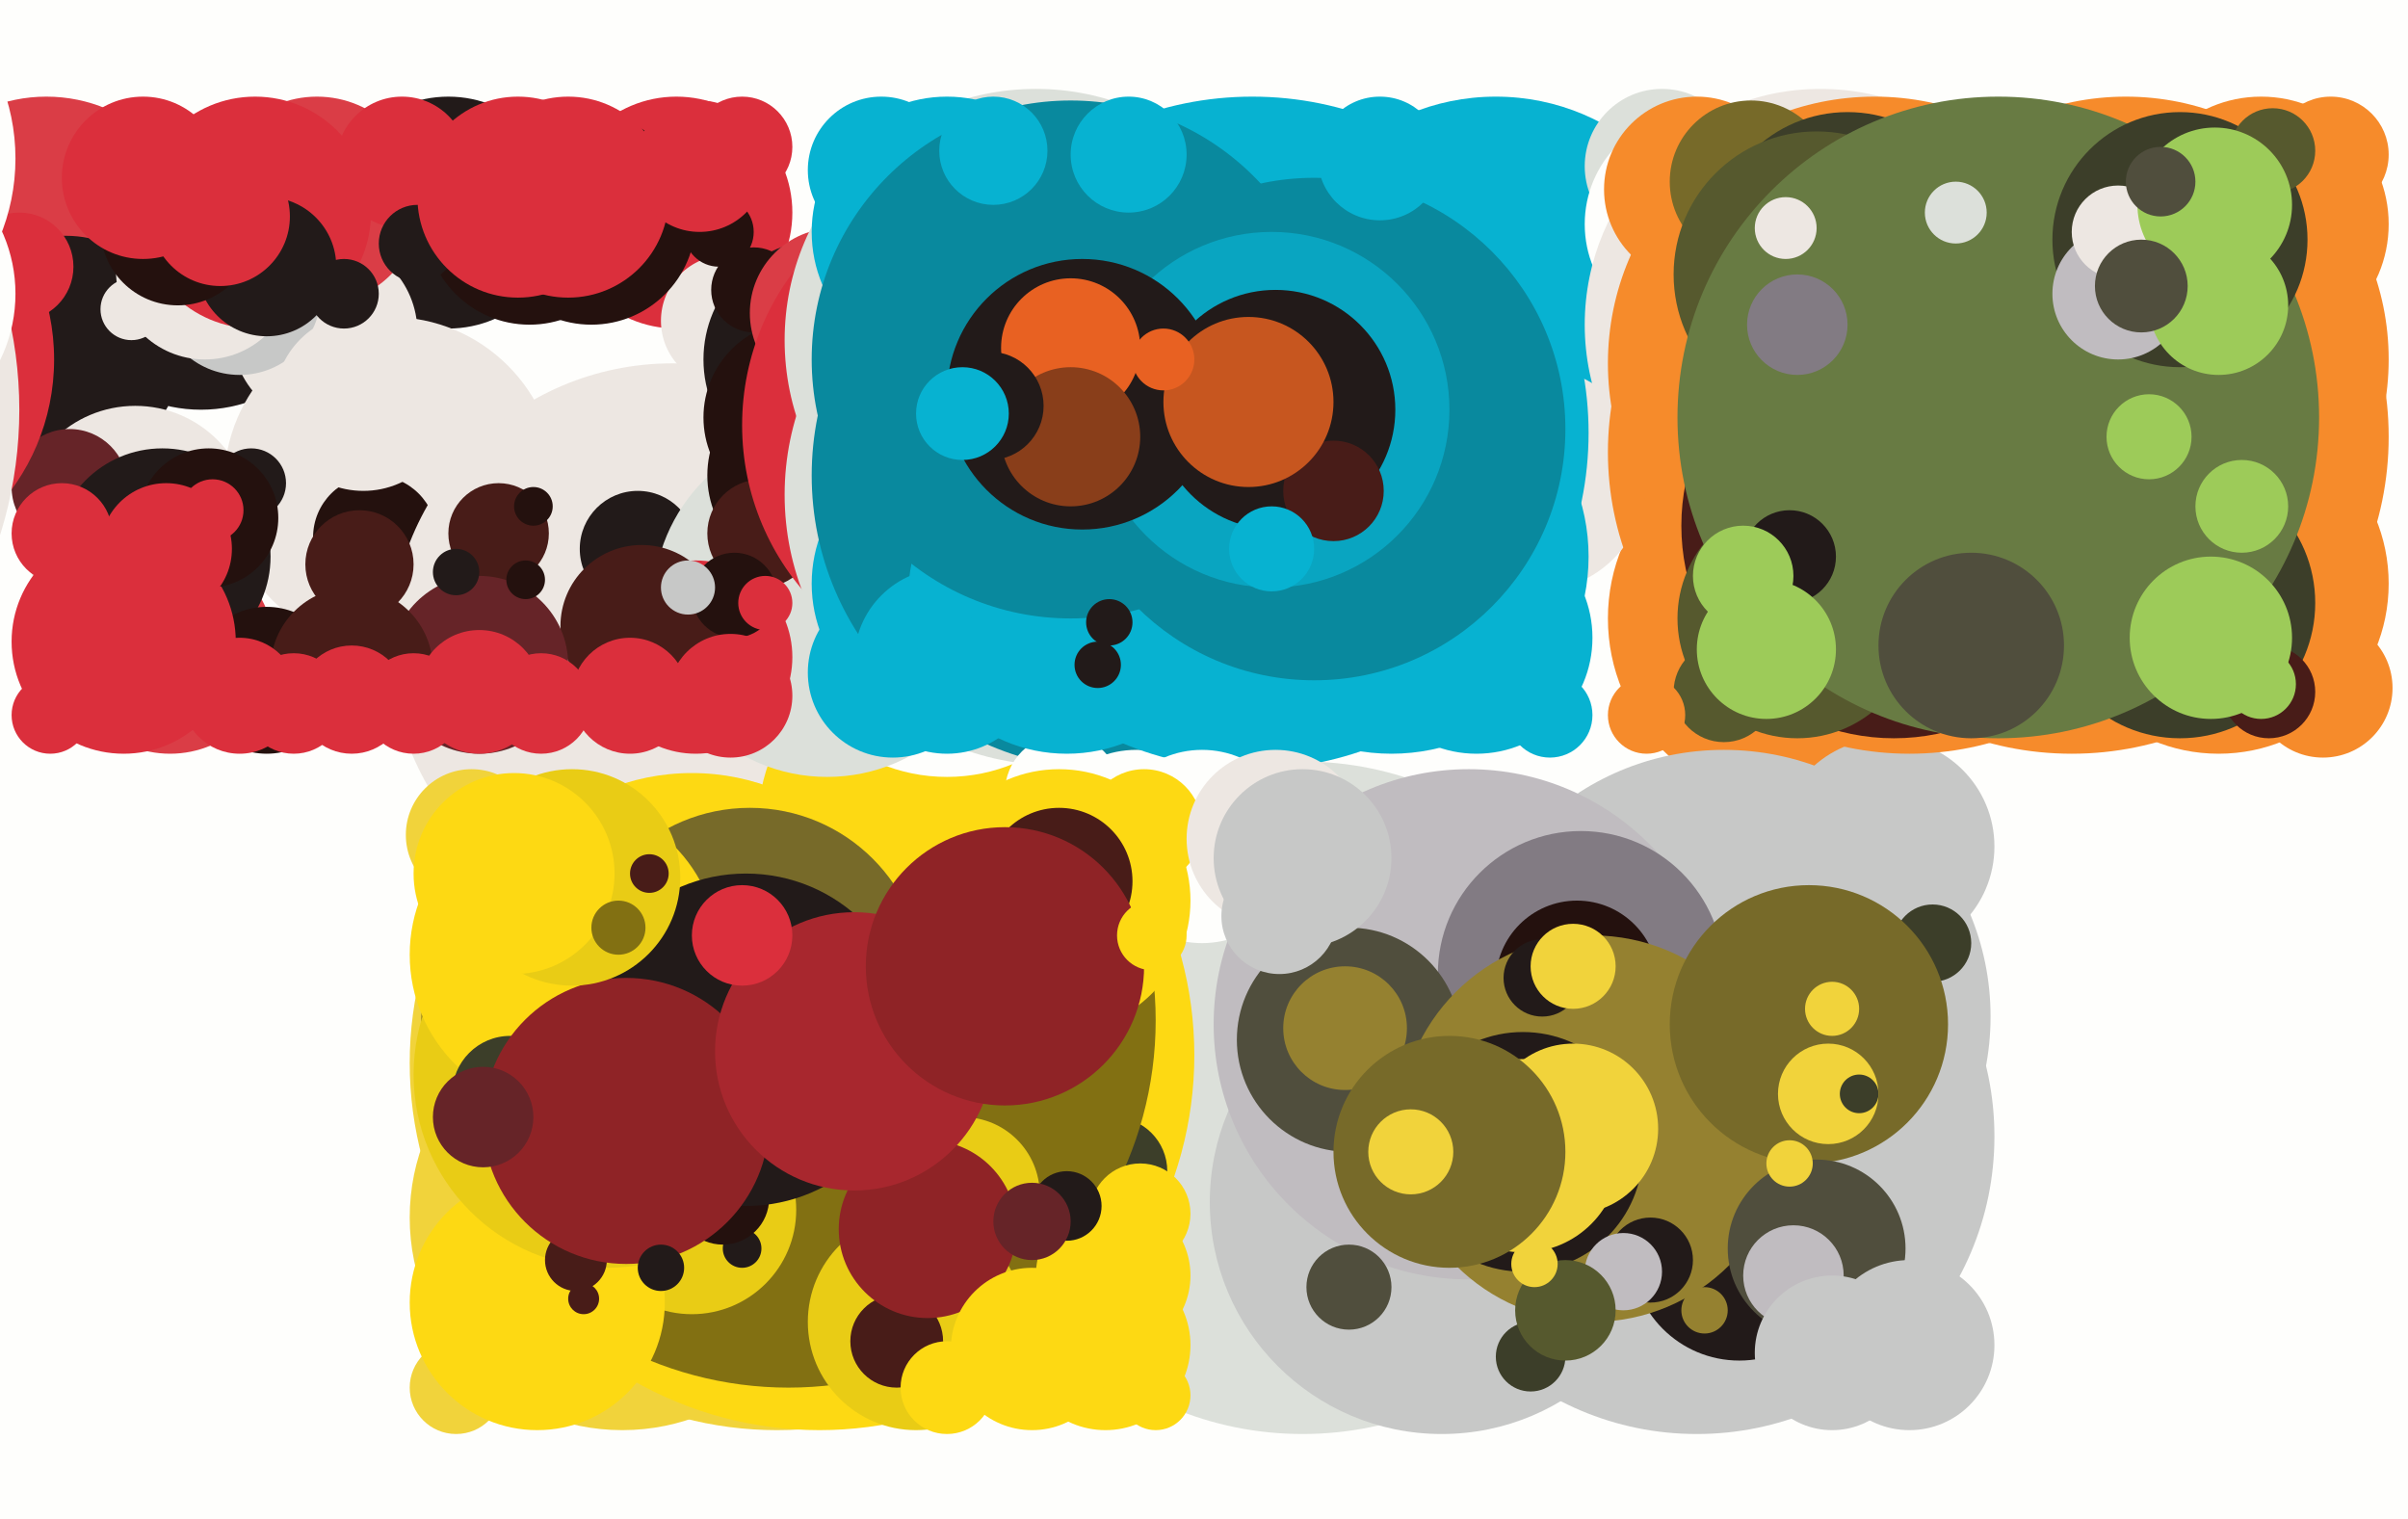 <svg xmlns="http://www.w3.org/2000/svg" width="623px" height="393px">
  <rect width="623" height="393" fill="rgb(254,254,252)"/>
  <circle cx="464" cy="160" r="48" fill="rgb(246,139,43)"/>
  <circle cx="116" cy="55" r="30" fill="rgb(34,26,25)"/>
  <circle cx="201" cy="275" r="95" fill="rgb(241,211,59)"/>
  <circle cx="387" cy="83" r="58" fill="rgb(7,178,209)"/>
  <circle cx="52" cy="68" r="38" fill="rgb(34,26,25)"/>
  <circle cx="84" cy="86" r="24" fill="rgb(237,231,226)"/>
  <circle cx="536" cy="113" r="82" fill="rgb(246,139,43)"/>
  <circle cx="439" cy="294" r="77" fill="rgb(199,200,199)"/>
  <circle cx="82" cy="52" r="27" fill="rgb(218,61,70)"/>
  <circle cx="337" cy="284" r="87" fill="rgb(220,224,218)"/>
  <circle cx="101" cy="125" r="43" fill="rgb(237,231,226)"/>
  <circle cx="12" cy="65" r="40" fill="rgb(218,61,70)"/>
  <circle cx="488" cy="219" r="28" fill="rgb(199,200,199)"/>
  <circle cx="175" cy="55" r="30" fill="rgb(219,47,60)"/>
  <circle cx="430" cy="43" r="20" fill="rgb(220,224,218)"/>
  <circle cx="446" cy="263" r="69" fill="rgb(199,200,199)"/>
  <circle cx="188" cy="83" r="17" fill="rgb(237,231,226)"/>
  <circle cx="373" cy="311" r="60" fill="rgb(199,200,199)"/>
  <circle cx="397" cy="124" r="29" fill="rgb(237,231,226)"/>
  <circle cx="118" cy="359" r="12" fill="rgb(241,211,59)"/>
  <circle cx="161" cy="315" r="55" fill="rgb(241,211,59)"/>
  <circle cx="17" cy="91" r="30" fill="rgb(34,26,25)"/>
  <circle cx="97" cy="139" r="16" fill="rgb(36,17,14)"/>
  <circle cx="382" cy="165" r="30" fill="rgb(7,178,209)"/>
  <circle cx="212" cy="273" r="97" fill="rgb(253,217,19)"/>
  <circle cx="550" cy="93" r="68" fill="rgb(246,139,43)"/>
  <circle cx="288" cy="303" r="14" fill="rgb(60,62,41)"/>
  <circle cx="204" cy="264" r="95" fill="rgb(130,112,18)"/>
  <circle cx="192" cy="38" r="13" fill="rgb(219,47,60)"/>
  <circle cx="186" cy="60" r="9" fill="rgb(36,17,14)"/>
  <circle cx="35" cy="135" r="30" fill="rgb(237,231,226)"/>
  <circle cx="450" cy="324" r="28" fill="rgb(34,26,25)"/>
  <circle cx="174" cy="167" r="73" fill="rgb(237,231,226)"/>
  <circle cx="245" cy="214" r="49" fill="rgb(253,217,19)"/>
  <circle cx="62" cy="76" r="21" fill="rgb(199,200,199)"/>
  <circle cx="179" cy="258" r="58" fill="rgb(253,217,19)"/>
  <circle cx="179" cy="313" r="27" fill="rgb(233,204,21)"/>
  <circle cx="137" cy="57" r="27" fill="rgb(36,17,14)"/>
  <circle cx="165" cy="142" r="15" fill="rgb(34,26,25)"/>
  <circle cx="245" cy="156" r="45" fill="rgb(254,254,252)"/>
  <circle cx="380" cy="265" r="66" fill="rgb(192,188,192)"/>
  <circle cx="129" cy="138" r="13" fill="rgb(72,28,24)"/>
  <circle cx="237" cy="342" r="28" fill="rgb(233,204,21)"/>
  <circle cx="53" cy="70" r="23" fill="rgb(237,231,226)"/>
  <circle cx="139" cy="337" r="33" fill="rgb(253,217,19)"/>
  <circle cx="446" cy="179" r="13" fill="rgb(86,89,46)"/>
  <circle cx="213" cy="93" r="31" fill="rgb(34,26,25)"/>
  <circle cx="195" cy="75" r="11" fill="rgb(36,17,14)"/>
  <circle cx="585" cy="58" r="33" fill="rgb(246,139,43)"/>
  <circle cx="603" cy="40" r="15" fill="rgb(246,139,43)"/>
  <circle cx="214" cy="156" r="45" fill="rgb(220,224,218)"/>
  <circle cx="209" cy="123" r="26" fill="rgb(36,17,14)"/>
  <circle cx="207" cy="108" r="25" fill="rgb(36,17,14)"/>
  <circle cx="157" cy="278" r="50" fill="rgb(233,204,21)"/>
  <circle cx="439" cy="58" r="29" fill="rgb(254,254,252)"/>
  <circle cx="197" cy="138" r="14" fill="rgb(72,28,24)"/>
  <circle cx="409" cy="252" r="37" fill="rgb(130,123,131)"/>
  <circle cx="295" cy="314" r="13" fill="rgb(253,217,19)"/>
  <circle cx="194" cy="254" r="45" fill="rgb(119,106,41)"/>
  <circle cx="574" cy="151" r="44" fill="rgb(246,139,43)"/>
  <circle cx="153" cy="57" r="27" fill="rgb(36,17,14)"/>
  <circle cx="180" cy="170" r="25" fill="rgb(219,47,60)"/>
  <circle cx="166" cy="162" r="21" fill="rgb(72,28,24)"/>
  <circle cx="408" cy="254" r="21" fill="rgb(36,17,14)"/>
  <circle cx="216" cy="81" r="22" fill="rgb(218,61,70)"/>
  <circle cx="471" cy="84" r="61" fill="rgb(237,231,226)"/>
  <circle cx="163" cy="180" r="15" fill="rgb(219,47,60)"/>
  <circle cx="258" cy="110" r="66" fill="rgb(219,47,60)"/>
  <circle cx="349" cy="269" r="29" fill="rgb(80,78,61)"/>
  <circle cx="273" cy="128" r="70" fill="rgb(220,224,218)"/>
  <circle cx="190" cy="154" r="11" fill="rgb(36,17,14)"/>
  <circle cx="494" cy="117" r="78" fill="rgb(246,139,43)"/>
  <circle cx="13" cy="185" r="10" fill="rgb(219,47,60)"/>
  <circle cx="268" cy="88" r="65" fill="rgb(220,224,218)"/>
  <circle cx="44" cy="168" r="27" fill="rgb(218,61,70)"/>
  <circle cx="601" cy="178" r="18" fill="rgb(246,139,43)"/>
  <circle cx="246" cy="151" r="36" fill="rgb(7,178,209)"/>
  <circle cx="34" cy="80" r="8" fill="rgb(237,231,226)"/>
  <circle cx="485" cy="94" r="69" fill="rgb(246,139,43)"/>
  <circle cx="231" cy="174" r="22" fill="rgb(7,178,209)"/>
  <circle cx="286" cy="123" r="76" fill="rgb(9,137,158)"/>
  <circle cx="249" cy="309" r="20" fill="rgb(233,204,21)"/>
  <circle cx="245" cy="171" r="24" fill="rgb(7,178,209)"/>
  <circle cx="439" cy="49" r="24" fill="rgb(246,139,43)"/>
  <circle cx="294" cy="220" r="26" fill="rgb(254,254,252)"/>
  <circle cx="275" cy="205" r="15" fill="rgb(254,254,252)"/>
  <circle cx="500" cy="244" r="10" fill="rgb(60,62,41)"/>
  <circle cx="94" cy="104" r="23" fill="rgb(237,231,226)"/>
  <circle cx="412" cy="292" r="50" fill="rgb(149,129,48)"/>
  <circle cx="490" cy="136" r="55" fill="rgb(72,28,24)"/>
  <circle cx="245" cy="60" r="35" fill="rgb(7,178,209)"/>
  <circle cx="228" cy="44" r="19" fill="rgb(7,178,209)"/>
  <circle cx="453" cy="47" r="21" fill="rgb(119,106,41)"/>
  <circle cx="18" cy="126" r="15" fill="rgb(102,36,40)"/>
  <circle cx="146" cy="247" r="40" fill="rgb(253,217,19)"/>
  <circle cx="276" cy="154" r="41" fill="rgb(7,178,209)"/>
  <circle cx="-43" cy="93" r="57" fill="rgb(219,47,60)"/>
  <circle cx="468" cy="265" r="36" fill="rgb(119,106,41)"/>
  <circle cx="465" cy="160" r="31" fill="rgb(86,89,46)"/>
  <circle cx="324" cy="112" r="87" fill="rgb(7,178,209)"/>
  <circle cx="426" cy="185" r="10" fill="rgb(246,139,43)"/>
  <circle cx="427" cy="326" r="11" fill="rgb(34,26,25)"/>
  <circle cx="149" cy="326" r="8" fill="rgb(72,28,24)"/>
  <circle cx="192" cy="323" r="5" fill="rgb(34,26,25)"/>
  <circle cx="360" cy="144" r="51" fill="rgb(7,178,209)"/>
  <circle cx="42" cy="144" r="28" fill="rgb(34,26,25)"/>
  <circle cx="69" cy="176" r="19" fill="rgb(36,17,14)"/>
  <circle cx="132" cy="283" r="15" fill="rgb(60,62,41)"/>
  <circle cx="394" cy="298" r="31" fill="rgb(34,26,25)"/>
  <circle cx="564" cy="156" r="35" fill="rgb(60,62,41)"/>
  <circle cx="396" cy="351" r="9" fill="rgb(60,62,41)"/>
  <circle cx="151" cy="336" r="4" fill="rgb(72,28,24)"/>
  <circle cx="478" cy="64" r="35" fill="rgb(60,62,41)"/>
  <circle cx="284" cy="172" r="6" fill="rgb(34,26,25)"/>
  <circle cx="32" cy="166" r="29" fill="rgb(219,47,60)"/>
  <circle cx="340" cy="111" r="65" fill="rgb(9,137,158)"/>
  <circle cx="288" cy="330" r="20" fill="rgb(253,217,19)"/>
  <circle cx="311" cy="219" r="25" fill="rgb(254,254,252)"/>
  <circle cx="296" cy="214" r="15" fill="rgb(253,217,19)"/>
  <circle cx="470" cy="323" r="23" fill="rgb(80,78,61)"/>
  <circle cx="66" cy="55" r="30" fill="rgb(219,47,60)"/>
  <circle cx="401" cy="185" r="11" fill="rgb(7,178,209)"/>
  <circle cx="5" cy="69" r="14" fill="rgb(219,47,60)"/>
  <circle cx="187" cy="310" r="12" fill="rgb(36,17,14)"/>
  <circle cx="470" cy="71" r="37" fill="rgb(86,89,46)"/>
  <circle cx="104" cy="42" r="17" fill="rgb(219,47,60)"/>
  <circle cx="494" cy="348" r="22" fill="rgb(199,200,199)"/>
  <circle cx="-49" cy="41" r="53" fill="rgb(254,254,252)"/>
  <circle cx="517" cy="108" r="83" fill="rgb(104,123,67)"/>
  <circle cx="193" cy="269" r="43" fill="rgb(34,26,25)"/>
  <circle cx="277" cy="93" r="67" fill="rgb(9,137,158)"/>
  <circle cx="564" cy="62" r="33" fill="rgb(60,62,41)"/>
  <circle cx="464" cy="330" r="13" fill="rgb(192,188,192)"/>
  <circle cx="276" cy="312" r="9" fill="rgb(34,26,25)"/>
  <circle cx="232" cy="347" r="12" fill="rgb(72,28,24)"/>
  <circle cx="420" cy="329" r="10" fill="rgb(192,188,192)"/>
  <circle cx="329" cy="106" r="46" fill="rgb(9,165,193)"/>
  <circle cx="65" cy="125" r="9" fill="rgb(34,26,25)"/>
  <circle cx="280" cy="102" r="35" fill="rgb(34,26,25)"/>
  <circle cx="473" cy="283" r="13" fill="rgb(241,211,59)"/>
  <circle cx="399" cy="253" r="10" fill="rgb(34,26,25)"/>
  <circle cx="330" cy="106" r="31" fill="rgb(34,26,25)"/>
  <circle cx="245" cy="359" r="12" fill="rgb(253,217,19)"/>
  <circle cx="407" cy="292" r="22" fill="rgb(241,211,59)"/>
  <circle cx="506" cy="55" r="8" fill="rgb(220,224,218)"/>
  <circle cx="162" cy="290" r="37" fill="rgb(143,35,38)"/>
  <circle cx="277" cy="90" r="18" fill="rgb(232,97,34)"/>
  <circle cx="441" cy="339" r="6" fill="rgb(149,129,48)"/>
  <circle cx="240" cy="318" r="23" fill="rgb(143,35,38)"/>
  <circle cx="345" cy="127" r="13" fill="rgb(72,28,24)"/>
  <circle cx="405" cy="339" r="13" fill="rgb(86,89,46)"/>
  <circle cx="124" cy="172" r="23" fill="rgb(102,36,40)"/>
  <circle cx="274" cy="233" r="34" fill="rgb(253,217,19)"/>
  <circle cx="323" cy="104" r="22" fill="rgb(199,86,31)"/>
  <circle cx="69" cy="69" r="18" fill="rgb(34,26,25)"/>
  <circle cx="348" cy="266" r="16" fill="rgb(149,129,48)"/>
  <circle cx="481" cy="283" r="5" fill="rgb(60,62,41)"/>
  <circle cx="357" cy="41" r="16" fill="rgb(7,178,209)"/>
  <circle cx="462" cy="59" r="8" fill="rgb(237,231,226)"/>
  <circle cx="329" cy="142" r="11" fill="rgb(7,178,209)"/>
  <circle cx="108" cy="63" r="10" fill="rgb(34,26,25)"/>
  <circle cx="171" cy="328" r="6" fill="rgb(34,26,25)"/>
  <circle cx="588" cy="39" r="11" fill="rgb(86,89,46)"/>
  <circle cx="148" cy="227" r="28" fill="rgb(233,204,21)"/>
  <circle cx="394" cy="299" r="25" fill="rgb(241,211,59)"/>
  <circle cx="125" cy="289" r="13" fill="rgb(102,36,40)"/>
  <circle cx="178" cy="152" r="7" fill="rgb(199,200,199)"/>
  <circle cx="407" cy="250" r="11" fill="rgb(241,211,59)"/>
  <circle cx="221" cy="272" r="36" fill="rgb(168,39,46)"/>
  <circle cx="277" cy="113" r="18" fill="rgb(137,62,26)"/>
  <circle cx="548" cy="76" r="17" fill="rgb(192,188,192)"/>
  <circle cx="465" cy="84" r="13" fill="rgb(130,123,131)"/>
  <circle cx="463" cy="301" r="6" fill="rgb(241,211,59)"/>
  <circle cx="54" cy="134" r="18" fill="rgb(36,17,14)"/>
  <circle cx="548" cy="60" r="12" fill="rgb(237,231,226)"/>
  <circle cx="91" cy="173" r="21" fill="rgb(72,28,24)"/>
  <circle cx="198" cy="156" r="7" fill="rgb(219,47,60)"/>
  <circle cx="107" cy="182" r="13" fill="rgb(219,47,60)"/>
  <circle cx="257" cy="39" r="14" fill="rgb(7,178,209)"/>
  <circle cx="124" cy="179" r="16" fill="rgb(219,47,60)"/>
  <circle cx="76" cy="182" r="13" fill="rgb(219,47,60)"/>
  <circle cx="55" cy="132" r="8" fill="rgb(219,47,60)"/>
  <circle cx="147" cy="51" r="26" fill="rgb(219,47,60)"/>
  <circle cx="274" cy="228" r="19" fill="rgb(72,28,24)"/>
  <circle cx="463" cy="144" r="12" fill="rgb(34,26,25)"/>
  <circle cx="89" cy="76" r="9" fill="rgb(34,26,25)"/>
  <circle cx="46" cy="59" r="20" fill="rgb(36,17,14)"/>
  <circle cx="122" cy="216" r="17" fill="rgb(241,211,59)"/>
  <circle cx="192" cy="242" r="13" fill="rgb(219,47,60)"/>
  <circle cx="573" cy="53" r="20" fill="rgb(157,203,89)"/>
  <circle cx="57" cy="56" r="18" fill="rgb(219,47,60)"/>
  <circle cx="136" cy="150" r="5" fill="rgb(36,17,14)"/>
  <circle cx="287" cy="161" r="6" fill="rgb(34,26,25)"/>
  <circle cx="-103" cy="106" r="108" fill="rgb(237,231,226)"/>
  <circle cx="181" cy="43" r="17" fill="rgb(219,47,60)"/>
  <circle cx="375" cy="298" r="30" fill="rgb(119,106,41)"/>
  <circle cx="133" cy="226" r="26" fill="rgb(253,217,19)"/>
  <circle cx="-35" cy="76" r="39" fill="rgb(254,254,252)"/>
  <circle cx="138" cy="131" r="5" fill="rgb(36,17,14)"/>
  <circle cx="580" cy="131" r="12" fill="rgb(157,203,89)"/>
  <circle cx="559" cy="47" r="9" fill="rgb(80,78,61)"/>
  <circle cx="474" cy="261" r="7" fill="rgb(241,211,59)"/>
  <circle cx="286" cy="348" r="22" fill="rgb(253,217,19)"/>
  <circle cx="330" cy="217" r="23" fill="rgb(237,231,226)"/>
  <circle cx="189" cy="180" r="16" fill="rgb(219,47,60)"/>
  <circle cx="256" cy="105" r="14" fill="rgb(34,26,25)"/>
  <circle cx="587" cy="179" r="12" fill="rgb(72,28,24)"/>
  <circle cx="585" cy="177" r="9" fill="rgb(157,203,89)"/>
  <circle cx="451" cy="149" r="13" fill="rgb(157,203,89)"/>
  <circle cx="556" cy="113" r="11" fill="rgb(157,203,89)"/>
  <circle cx="118" cy="148" r="6" fill="rgb(34,26,25)"/>
  <circle cx="260" cy="250" r="36" fill="rgb(143,35,38)"/>
  <circle cx="331" cy="237" r="15" fill="rgb(199,200,199)"/>
  <circle cx="365" cy="298" r="11" fill="rgb(241,211,59)"/>
  <circle cx="267" cy="349" r="21" fill="rgb(253,217,19)"/>
  <circle cx="168" cy="226" r="5" fill="rgb(72,28,24)"/>
  <circle cx="160" cy="240" r="7" fill="rgb(130,112,18)"/>
  <circle cx="16" cy="138" r="13" fill="rgb(219,47,60)"/>
  <circle cx="249" cy="107" r="12" fill="rgb(7,178,209)"/>
  <circle cx="43" cy="142" r="17" fill="rgb(219,47,60)"/>
  <circle cx="337" cy="222" r="23" fill="rgb(199,200,199)"/>
  <circle cx="298" cy="242" r="9" fill="rgb(253,217,19)"/>
  <circle cx="301" cy="93" r="8" fill="rgb(232,97,34)"/>
  <circle cx="292" cy="40" r="15" fill="rgb(7,178,209)"/>
  <circle cx="93" cy="146" r="14" fill="rgb(72,28,24)"/>
  <circle cx="91" cy="181" r="14" fill="rgb(219,47,60)"/>
  <circle cx="457" cy="168" r="18" fill="rgb(157,203,89)"/>
  <circle cx="574" cy="79" r="18" fill="rgb(157,203,89)"/>
  <circle cx="510" cy="167" r="24" fill="rgb(80,78,61)"/>
  <circle cx="140" cy="182" r="13" fill="rgb(219,47,60)"/>
  <circle cx="37" cy="46" r="21" fill="rgb(219,47,60)"/>
  <circle cx="397" cy="327" r="6" fill="rgb(241,211,59)"/>
  <circle cx="299" cy="361" r="9" fill="rgb(253,217,19)"/>
  <circle cx="267" cy="316" r="10" fill="rgb(102,36,40)"/>
  <circle cx="572" cy="165" r="21" fill="rgb(157,203,89)"/>
  <circle cx="474" cy="350" r="20" fill="rgb(199,200,199)"/>
  <circle cx="62" cy="180" r="15" fill="rgb(219,47,60)"/>
  <circle cx="134" cy="51" r="26" fill="rgb(219,47,60)"/>
  <circle cx="349" cy="333" r="11" fill="rgb(80,78,61)"/>
  <circle cx="554" cy="74" r="12" fill="rgb(80,78,61)"/>
</svg>